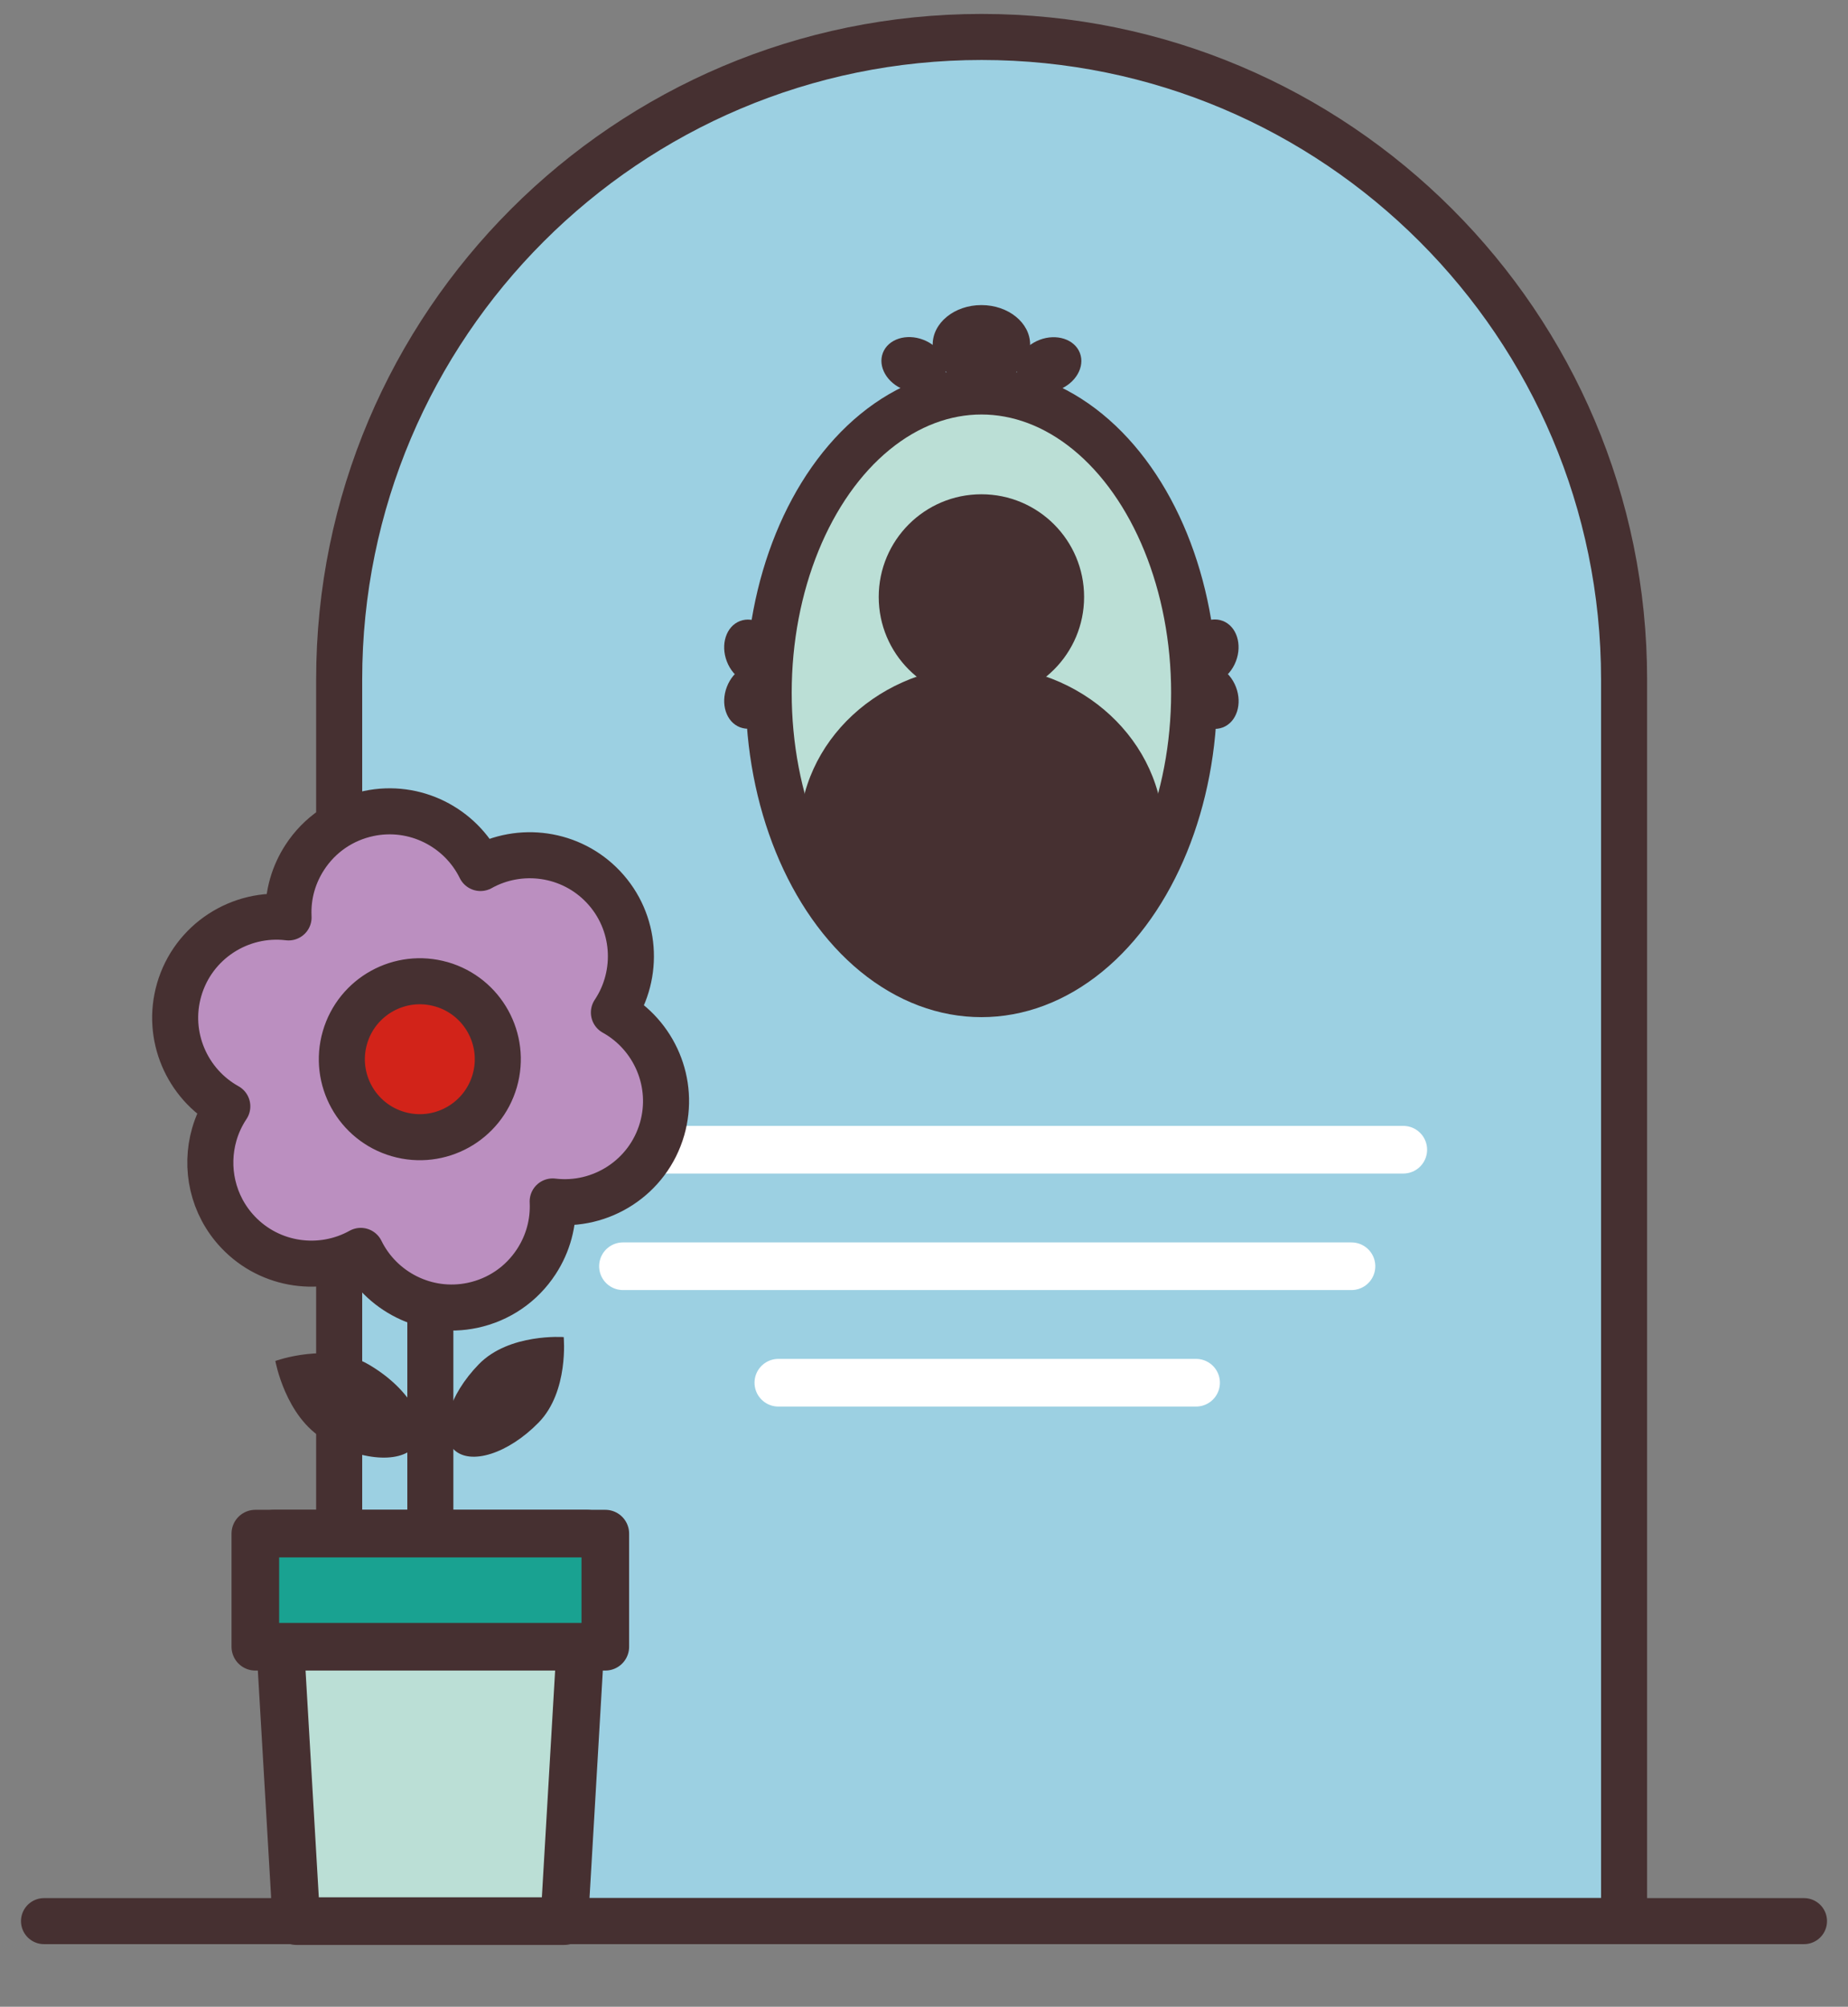 <?xml version="1.0" encoding="UTF-8"?><svg id="Layer_1" xmlns="http://www.w3.org/2000/svg" viewBox="0 0 600 651.52"><rect x="0" y="0" width="600" height="651.52" fill="#808080" stroke="none"/><path d="M318.71,12h0c115.12,0,208.59,93.46,208.59,208.59v403.13H110.12V220.59c0-115.12,93.46-208.59,208.59-208.59Z" fill="#9cd0e2" stroke-width="0"/><path d="M318.71,12h0c115.12,0,208.59,93.46,208.59,208.59v403.13H110.12V220.59c0-115.12,93.46-208.59,208.59-208.59Z" fill="none" stroke="#463031" stroke-linecap="round" stroke-linejoin="round" stroke-width="14.95"/><line x1="185.44" y1="373.27" x2="455.61" y2="373.27" fill="none" stroke="#fff" stroke-linecap="round" stroke-linejoin="round" stroke-width="15.47"/><line x1="202.26" y1="411.1" x2="438.79" y2="411.1" fill="none" stroke="#fff" stroke-linecap="round" stroke-linejoin="round" stroke-width="15.47"/><line x1="252.71" y1="448.92" x2="388.34" y2="448.92" fill="none" stroke="#fff" stroke-linecap="round" stroke-linejoin="round" stroke-width="15.47"/><line x1="139.72" y1="502.23" x2="139.72" y2="369.95" fill="none" stroke="#463031" stroke-linecap="round" stroke-miterlimit="10" stroke-width="14.95"/><path d="M119.52,442.91c12.73,7.35,19.88,18.79,15.98,25.55-3.9,6.76-17.39,6.29-30.12-1.06-12.73-7.35-15.98-25.55-15.98-25.55,0,0,17.39-6.29,30.12,1.06Z" fill="#463031" stroke-width="0"/><path d="M174.89,461.84c-9.85,10.09-22.18,14.02-27.53,8.79-5.36-5.23-1.72-17.65,8.13-27.74,9.85-10.09,27.53-8.79,27.53-8.79,0,0,1.72,17.65-8.13,27.74Z" fill="#463031" stroke-width="0"/><path d="M156,281.81c12.82-7.15,29.36-5.01,39.89,6.13,10.71,11.33,11.75,28.34,3.43,40.79,13.09,7.26,19.96,22.85,15.64,37.83-4.52,15.69-19.8,25.43-35.52,23.51.34,6.86-1.46,13.64-5.29,19.51-4.79,7.36-12.16,12.4-20.74,14.22-15.01,3.17-29.82-4.5-36.28-17.68-12.82,7.15-29.37,5.01-39.89-6.13-8.27-8.76-10.78-20.9-7.66-31.71.91-3.18,2.33-6.25,4.22-9.09-13.09-7.26-19.96-22.85-15.64-37.83,4.52-15.69,19.8-25.43,35.53-23.51-.18-3.61.22-7.2,1.21-10.64.9-3.1,2.26-6.09,4.07-8.87,4.79-7.36,12.16-12.4,20.74-14.22,15.01-3.17,29.82,4.5,36.28,17.68" fill="#bb8fc0" stroke-width="0"/><path d="M156,281.81c12.82-7.15,29.36-5.01,39.89,6.13,10.71,11.33,11.75,28.34,3.43,40.79,13.09,7.26,19.96,22.85,15.64,37.83-4.52,15.69-19.8,25.43-35.52,23.51.34,6.86-1.46,13.64-5.29,19.51-4.79,7.36-12.16,12.4-20.74,14.22-15.01,3.17-29.82-4.5-36.28-17.68-12.82,7.15-29.37,5.01-39.89-6.13-8.27-8.76-10.78-20.9-7.66-31.71.91-3.18,2.33-6.25,4.22-9.09-13.09-7.26-19.96-22.85-15.64-37.83,4.52-15.69,19.8-25.43,35.53-23.51-.18-3.61.22-7.2,1.21-10.64.9-3.1,2.26-6.09,4.07-8.87,4.79-7.36,12.16-12.4,20.74-14.22,15.01-3.17,29.82,4.5,36.28,17.68Z" fill="none" stroke="#463031" stroke-linecap="round" stroke-linejoin="round" stroke-width="14.95"/><path d="M143.32,319.57c-13.43-3.87-27.46,3.88-31.34,17.31-3.87,13.43,3.88,27.46,17.31,31.33,13.44,3.88,27.46-3.88,31.34-17.31,3.87-13.44-3.88-27.46-17.31-31.34" fill="#d22319" stroke-width="0"/><path d="M143.32,319.57c-13.43-3.87-27.46,3.88-31.34,17.31-3.87,13.43,3.88,27.46,17.31,31.33,13.44,3.88,27.46-3.88,31.34-17.31,3.87-13.44-3.88-27.46-17.31-31.34Z" fill="none" stroke="#463031" stroke-linecap="round" stroke-linejoin="round" stroke-width="14.95"/><polygon points="190.58 506.34 88.86 506.34 96.22 623.72 183.22 623.72 190.58 506.34" fill="#bbdfd6" stroke-width="0"/><polygon points="190.58 497.91 88.86 497.91 96.22 623.72 183.22 623.72 190.58 497.91" fill="none" stroke="#463031" stroke-linecap="round" stroke-linejoin="round" stroke-width="15.46"/><rect x="82.9" y="497.91" width="113.63" height="34.69" fill="#19a291" stroke-width="0"/><rect x="82.9" y="497.91" width="113.63" height="36.73" fill="none" stroke="#463031" stroke-linecap="round" stroke-linejoin="round" stroke-width="15.46"/><line x1="585.71" y1="623.72" x2="14.29" y2="623.72" fill="none" stroke="#463031" stroke-linecap="round" stroke-linejoin="round" stroke-width="14.95"/><ellipse cx="318.64" cy="224.93" rx="69.07" ry="97.83" fill="#bbdfd6" stroke-width="0"/><circle cx="318.64" cy="193.81" r="33.34" fill="#463031" stroke-width="0"/><ellipse cx="318.64" cy="270.95" rx="59.15" ry="54.83" fill="#463031" stroke-width="0"/><ellipse cx="318.64" cy="224.93" rx="69.07" ry="97.83" fill="none" stroke="#463031" stroke-linecap="round" stroke-miterlimit="10" stroke-width="14.95"/><ellipse cx="318.64" cy="111.87" rx="15.82" ry="12.82" fill="#463031" stroke-width="0"/><ellipse cx="296.67" cy="118.42" rx="8.68" ry="10.71" transform="translate(79.65 352.82) rotate(-68.97)" fill="#463031" stroke-width="0"/><ellipse cx="340.62" cy="118.42" rx="10.71" ry="8.68" transform="translate(-19.81 130.15) rotate(-21.03)" fill="#463031" stroke-width="0"/><ellipse cx="244.1" cy="226.14" rx="10.71" ry="8.68" transform="translate(-54.58 372.81) rotate(-68.97)" fill="#463031" stroke-width="0"/><ellipse cx="244.1" cy="211.61" rx="8.68" ry="10.71" transform="translate(-59.69 101.71) rotate(-21.03)" fill="#463031" stroke-width="0"/><ellipse cx="393.19" cy="226.14" rx="8.68" ry="10.71" transform="translate(-54.97 156.19) rotate(-21.03)" fill="#463031" stroke-width="0"/><ellipse cx="393.19" cy="211.61" rx="10.71" ry="8.68" transform="translate(54.55 502.65) rotate(-68.97)" fill="#463031" stroke-width="0"/></svg>